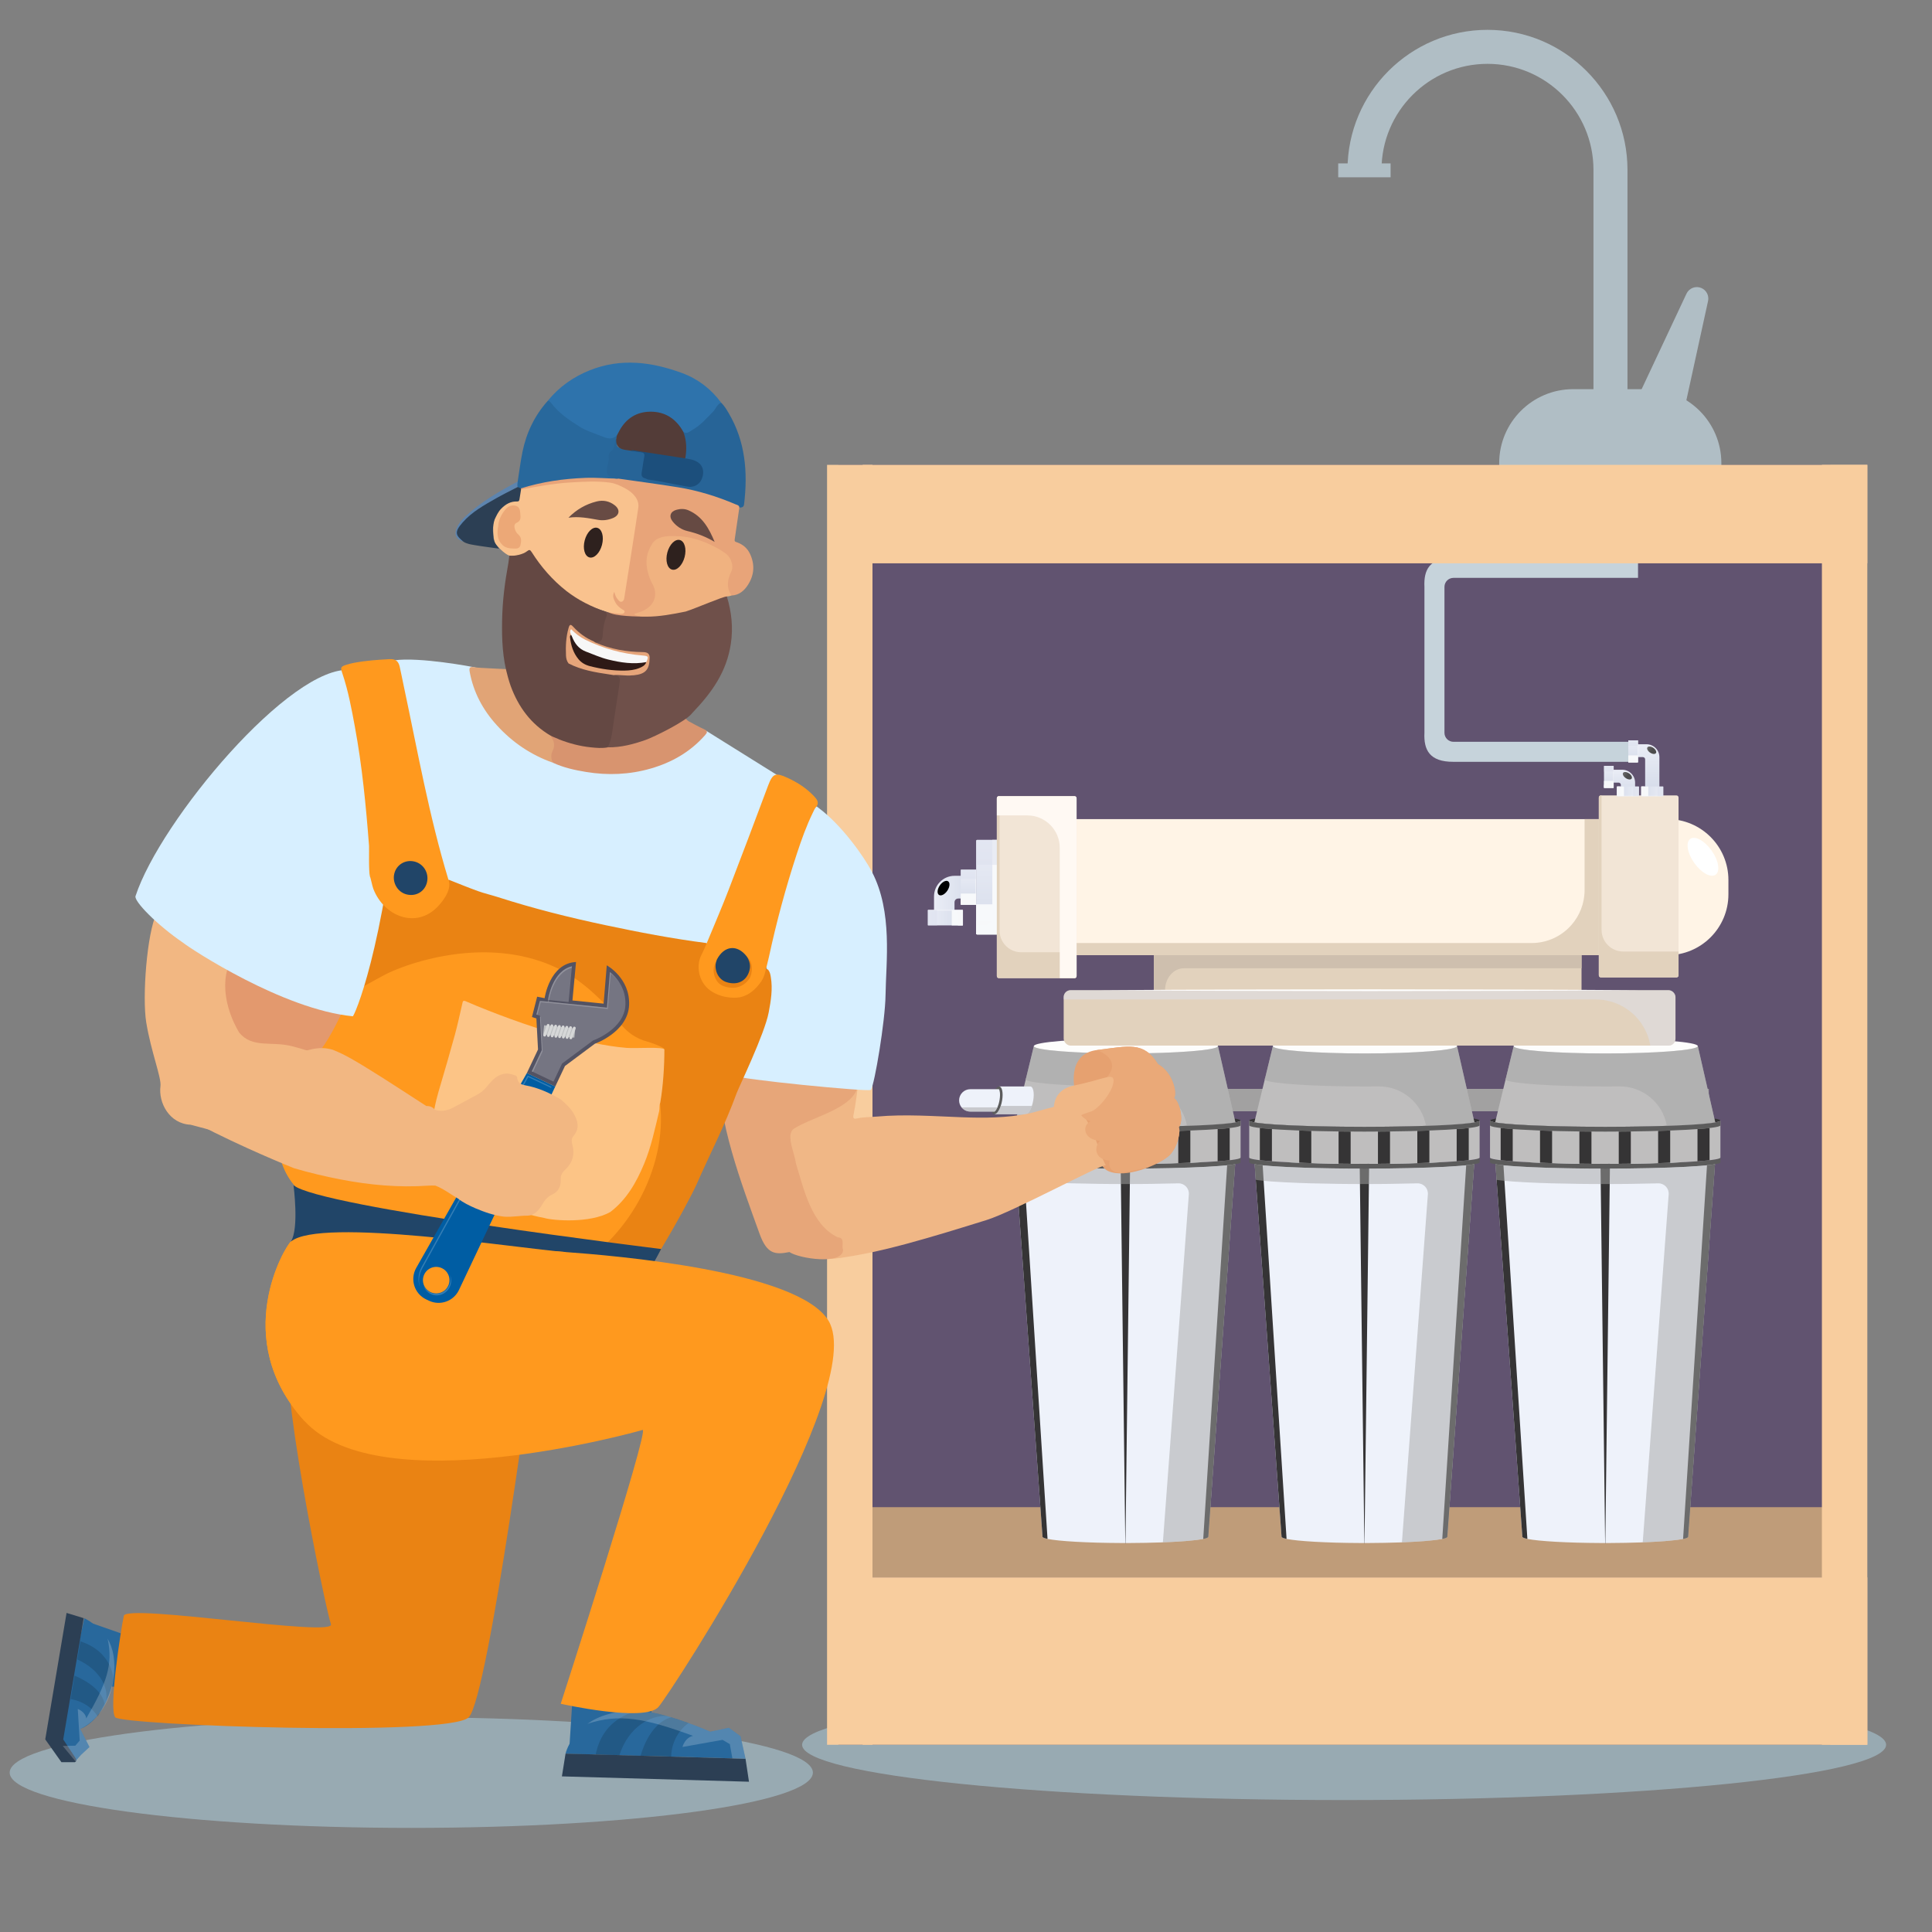 <?xml version="1.0" encoding="UTF-8"?>
<svg xmlns="http://www.w3.org/2000/svg" width="200" height="200" xmlns:xlink="http://www.w3.org/1999/xlink" viewBox="0 0 200 200">
  <rect x="0" y="0" width="200" height="200" fill="#808080" stroke="none"/>
  <defs>
    <style>
      .cls-1 {
        fill: #535363;
      }

      .cls-1, .cls-2, .cls-3, .cls-4, .cls-5, .cls-6, .cls-7, .cls-8, .cls-9, .cls-10, .cls-11, .cls-12, .cls-13, .cls-14, .cls-15, .cls-16, .cls-17, .cls-18, .cls-19, .cls-20, .cls-21, .cls-22, .cls-23, .cls-24, .cls-25, .cls-26, .cls-27, .cls-28, .cls-29, .cls-30, .cls-31, .cls-32, .cls-33, .cls-34, .cls-35, .cls-36, .cls-37, .cls-38, .cls-39, .cls-40, .cls-41, .cls-42, .cls-43, .cls-44, .cls-45, .cls-46, .cls-47, .cls-48, .cls-49, .cls-50, .cls-51, .cls-52, .cls-53, .cls-54, .cls-55, .cls-56, .cls-57, .cls-58, .cls-59, .cls-60, .cls-61, .cls-62, .cls-63, .cls-64, .cls-65, .cls-66, .cls-67, .cls-68, .cls-69, .cls-70, .cls-71, .cls-72, .cls-73, .cls-74 {
        stroke-width: 0px;
      }

      .cls-2 {
        fill: url(#_Безымянный_градиент_14-2);
      }

      .cls-3 {
        fill: #e6a170;
      }

      .cls-4 {
        fill: url(#_Безымянный_градиент_16-3);
      }

      .cls-5 {
        fill: #a5a4a4;
      }

      .cls-5, .cls-75, .cls-47, .cls-74 {
        isolation: isolate;
      }

      .cls-5, .cls-47, .cls-61, .cls-74 {
        opacity: .5;
      }

      .cls-6 {
        fill: #f9c28e;
      }

      .cls-7 {
        fill: #615370;
      }

      .cls-8 {
        fill: #fcc486;
      }

      .cls-9 {
        fill: #2d1916;
      }

      .cls-10 {
        fill: #c6d3db;
      }

      .cls-11 {
        fill: #f0b786;
      }

      .cls-12 {
        fill: url(#_Безымянный_градиент_16-10);
      }

      .cls-13 {
        fill: #28689c;
      }

      .cls-14 {
        fill: #e8a479;
      }

      .cls-15 {
        fill: #f7f8fa;
      }

      .cls-16 {
        fill: #f7f7f7;
      }

      .cls-17 {
        fill: #eef2fa;
      }

      .cls-18 {
        fill: url(#_Безымянный_градиент_16-5);
      }

      .cls-19 {
        fill: #214568;
      }

      .cls-20 {
        fill: #e6a57a;
      }

      .cls-21 {
        fill: #fff4e6;
      }

      .cls-22 {
        fill: url(#_Безымянный_градиент_16-7);
      }

      .cls-23 {
        fill: #1c4f7c;
      }

      .cls-24 {
        fill: #005da3;
      }

      .cls-25 {
        fill: #eca877;
      }

      .cls-26 {
        fill: #cebfae;
      }

      .cls-27 {
        fill: #e3996e;
      }

      .cls-28 {
        fill: #d8946f;
      }

      .cls-29 {
        fill: #ea8313;
      }

      .cls-30 {
        fill: #b0bec5;
      }

      .cls-31 {
        fill: #5d84ae;
      }

      .cls-32 {
        fill: url(#_Безымянный_градиент_16-9);
      }

      .cls-33 {
        fill: #6f504a;
      }

      .cls-34 {
        fill: #353435;
      }

      .cls-35 {
        fill: #bfbebe;
      }

      .cls-36 {
        fill: #f8cd9e;
      }

      .cls-37 {
        fill: #533c38;
      }

      .cls-38 {
        fill: #eaa978;
      }

      .cls-39 {
        fill: url(#_Безымянный_градиент_16);
      }

      .cls-40, .cls-72 {
        fill: #fff;
      }

      .cls-41 {
        fill: #276497;
      }

      .cls-42 {
        fill: #e1a476;
      }

      .cls-43 {
        fill: #e2d2bd;
      }

      .cls-44 {
        fill: url(#_Безымянный_градиент_16-4);
      }

      .cls-45 {
        fill: #fdfdfc;
      }

      .cls-46 {
        fill: #bf9c79;
      }

      .cls-47 {
        fill: #dce1ee;
      }

      .cls-48 {
        fill: #f7f9fb;
      }

      .cls-49 {
        fill: url(#_Безымянный_градиент_6);
      }

      .cls-50 {
        fill: url(#_Безымянный_градиент_16-2);
      }

      .cls-51, .cls-74 {
        fill: #a2a1a1;
      }

      .cls-52 {
        fill: #644843;
      }

      .cls-53 {
        fill: #5c5c5c;
      }

      .cls-54 {
        fill: url(#_Безымянный_градиент_14);
      }

      .cls-55 {
        fill: #bcbec0;
      }

      .cls-56 {
        fill: #d6d7d8;
      }

      .cls-57 {
        fill: #f2e5d6;
      }

      .cls-58 {
        fill: #664a43;
      }

      .cls-59 {
        fill: #ff991e;
      }

      .cls-60 {
        fill: #fff9f3;
      }

      .cls-61 {
        fill: #b1d4e5;
        mix-blend-mode: multiply;
      }

      .cls-62 {
        opacity: .15;
      }

      .cls-63 {
        fill: #e7a679;
      }

      .cls-64 {
        fill: #684b44;
      }

      .cls-65 {
        fill: #f0b280;
      }

      .cls-66 {
        fill: #2e211e;
      }

      .cls-67 {
        fill: #f2b782;
      }

      .cls-68 {
        fill: url(#_Безымянный_градиент_16-8);
      }

      .cls-69 {
        fill: url(#_Безымянный_градиент_16-6);
      }

      .cls-70 {
        fill: #2e73ac;
      }

      .cls-71 {
        fill: #d7efff;
      }

      .cls-72 {
        opacity: .2;
      }

      .cls-73 {
        fill: #2c3f54;
      }
    </style>
    <linearGradient id="_Безымянный_градиент_16" data-name="Безымянный градиент 16" x1="8497.289" y1="7749.613" x2="8507.079" y2="7749.613" gradientTransform="translate(-7646.42 8594.022) rotate(-90)" gradientUnits="userSpaceOnUse">
      <stop offset="0" stop-color="#d6dcea"/>
      <stop offset="1" stop-color="#eaedf6"/>
    </linearGradient>
    <linearGradient id="_Безымянный_градиент_16-2" data-name="Безымянный градиент 16" x1="-4903.814" y1="14850.429" x2="-4899.975" y2="14850.429" gradientTransform="translate(-4803.286 14943.494) rotate(-180)" xlink:href="#_Безымянный_градиент_16"/>
    <linearGradient id="_Безымянный_градиент_6" data-name="Безымянный градиент 6" x1="-6019.516" y1="11240.288" x2="-6019.516" y2="11238.557" gradientTransform="translate(-4255.342 17382.819) rotate(33.862) scale(1 -1.493)" gradientUnits="userSpaceOnUse">
      <stop offset="0" stop-color="#000"/>
      <stop offset="1" stop-color="#333"/>
    </linearGradient>
    <linearGradient id="_Безымянный_градиент_16-3" data-name="Безымянный градиент 16" x1="-4902.968" y1="14848.492" x2="-4899.334" y2="14848.492" gradientTransform="translate(-4803.286 14943.494) rotate(-180)" xlink:href="#_Безымянный_градиент_16"/>
    <linearGradient id="_Безымянный_градиент_16-4" data-name="Безымянный градиент 16" x1="6003.509" y1="7657.278" x2="6007.144" y2="7657.278" gradientTransform="translate(-7557.026 6097.167) rotate(-90)" xlink:href="#_Безымянный_градиент_16"/>
    <linearGradient id="_Безымянный_градиент_16-5" data-name="Безымянный градиент 16" x1="6854.195" y1="6656.348" x2="6856.604" y2="6656.348" gradientTransform="translate(-6488.589 6936.289) rotate(-90)" xlink:href="#_Безымянный_градиент_16"/>
    <linearGradient id="_Безымянный_градиент_14" data-name="Безымянный градиент 14" x1="-11216.322" y1="2296.102" x2="-11216.322" y2="2295.016" gradientTransform="translate(-8927.915 7484.233) rotate(123.862) scale(1 -1.493)" gradientUnits="userSpaceOnUse">
      <stop offset="0" stop-color="#4d4d4d"/>
      <stop offset="1" stop-color="#999"/>
    </linearGradient>
    <linearGradient id="_Безымянный_градиент_16-6" data-name="Безымянный градиент 16" x1="6704.396" y1="6655.133" x2="6706.677" y2="6655.133" gradientTransform="translate(-6488.589 6785.959) rotate(-90)" xlink:href="#_Безымянный_градиент_16"/>
    <linearGradient id="_Безымянный_градиент_16-7" data-name="Безымянный градиент 16" x1="-2190.351" y1="-3950.299" x2="-2188.07" y2="-3950.299" gradientTransform="translate(2357.738 4032.219)" xlink:href="#_Безымянный_градиент_16"/>
    <linearGradient id="_Безымянный_градиент_16-8" data-name="Безымянный градиент 16" x1="6854.6" y1="6658.863" x2="6859.245" y2="6658.863" gradientTransform="translate(-6488.589 6936.289) rotate(-90)" xlink:href="#_Безымянный_градиент_16"/>
    <linearGradient id="_Безымянный_градиент_14-2" data-name="Безымянный градиент 14" x1="-11219.917" y1="2296.516" x2="-11219.917" y2="2295.43" xlink:href="#_Безымянный_градиент_14"/>
    <linearGradient id="_Безымянный_градиент_16-9" data-name="Безымянный градиент 16" x1="6707.037" y1="6657.648" x2="6709.318" y2="6657.648" gradientTransform="translate(-6488.589 6785.959) rotate(-90)" xlink:href="#_Безымянный_градиент_16"/>
    <linearGradient id="_Безымянный_градиент_16-10" data-name="Безымянный градиент 16" x1="-2187.836" y1="-3950.299" x2="-2185.555" y2="-3950.299" gradientTransform="translate(2357.738 4032.219)" xlink:href="#_Безымянный_градиент_16"/>
  </defs>
  <g class="cls-75">
    <g id="Illustration">
      <path class="cls-61" d="m84.151,183.5c0,3.161-18.614,5.724-41.575,5.724-22.961,0-41.575-2.563-41.575-5.724,0-3.162,18.614-5.725,41.575-5.725,22.961,0,41.575,2.563,41.575,5.725Z"/>
      <path class="cls-61" d="m195.25,180.618c0,3.161-25.12,5.724-56.108,5.724-30.987,0-56.108-2.563-56.108-5.724,0-3.162,25.12-5.725,56.108-5.725,30.987,0,56.108,2.563,56.108,5.725Z"/>
      <g>
        <rect class="cls-7" x="86.793" y="48.122" width="102.685" height="132.497"/>
        <path class="cls-10" d="m149.53,63.807v-3.054c0-.514.418-.932.932-.932h19.107v-2.072h-19.107c-2.503-.012-3.088,1.259-3.005,3.004v15.105c-.083,1.745.502,3.017,3.005,3.005h18.803v-2.072h-18.803c-.514,0-.932-.418-.932-.932v-12.051Z"/>
        <g>
          <rect class="cls-30" x="138.531" y="16.917" width="5.423" height="1.437"/>
          <path class="cls-30" d="m162.857,40.286h7.677c4.228,0,7.661,3.433,7.661,7.661v.67h-22.999v-.67c0-4.228,3.433-7.661,7.661-7.661Z"/>
          <path class="cls-30" d="m168.475,42.867h-3.52v-25.287c0-6.05-4.922-10.971-10.971-10.971-6.05,0-10.971,4.922-10.971,10.971h-3.52c0-7.991,6.501-14.491,14.491-14.491,7.991,0,14.492,6.501,14.492,14.491v25.287Z"/>
          <path class="cls-30" d="m176.126,29.815h0c-.588-.252-1.269.007-1.541.586l-5.604,11.93,4.972,1.937,2.865-13.109c.121-.556-.169-1.12-.692-1.344Z"/>
        </g>
        <g>
          <rect class="cls-36" x="89.302" y="48.122" width="104.003" height="10.192"/>
          <rect class="cls-36" x="89.302" y="163.288" width="104.003" height="17.33"/>
          <rect class="cls-46" x="88.866" y="156.022" width="104.003" height="7.269"/>
          <rect class="cls-36" x="85.617" y="48.122" width="4.702" height="132.497"/>
          <rect class="cls-36" x="188.603" y="48.122" width="4.702" height="132.497"/>
        </g>
        <rect class="cls-51" x="125.921" y="112.721" width="50.975" height="2.317"/>
        <path class="cls-34" d="m153.17,116c0,.067-.188.132-.536.193-.128.023-.279.045-.45.066l-.009.001c-1.841.229-6.042.389-10.931.389-4.94,0-9.178-.164-10.989-.396l-.021-.003c-.142-.019-.269-.038-.38-.057-.349-.061-.536-.126-.536-.193,0-.073.221-.143.628-.208,1.595-.257,6.051-.441,11.298-.441,5.248,0,9.704.184,11.299.441.407.065.628.135.628.208v-0Z"/>
        <path class="cls-35" d="m152.634,116.193l-.45.065-.007.002c-.232.029-.499.056-.8.082-.076.007-.152.013-.232.02-.098.009-.198.016-.303.024-.176.011-.361.025-.552.038l-.294.018c-.158.009-.319.018-.486.027l-.967.045c-.111.004-.225.009-.341.013l-.581.022c-1.843.062-4.03.1-6.379.1-4.939,0-9.177-.165-10.988-.396l-.02-.002-.381-.058.091-.401.976-4.013.04-.167h.002v-.004l.806-3.315h19.06l.782,3.418.931,4.082.091.401v-0Z"/>
        <path class="cls-17" d="m152.621,120.326l-2.798,38.758c0,.347-3.602.631-8.133.648-.148.001-.296.001-.445.001-.149,0-.297-.001-.445-.001-3.508-.013-6.461-.186-7.614-.425h-.001c-.336-.07-.518-.145-.518-.223l-2.799-38.758h22.754Z"/>
        <path class="cls-45" d="m150.83,108.293c0,.419-4.266.76-9.531.76-5.209,0-9.444-.334-9.531-.746-.002-.004-.002-.009-.002-.013,0-.421,4.269-.762,9.533-.762,5.265,0,9.531.341,9.531.762Z"/>
        <polygon class="cls-34" points="141.757 118.532 141.253 159.784 141.236 159.784 140.731 118.532 141.757 118.532"/>
        <path class="cls-53" d="m153.17,119.83v.496c-.002.358-5.341.649-11.926.649-4.565,0-8.53-.139-10.535-.344-.332-.034-.61-.07-.828-.107-.365-.062-.563-.128-.563-.197v-.496c0,.069.197.136.563.197.218.039.496.074.828.108,2.005.205,5.97.345,10.535.345,6.585,0,11.924-.291,11.926-.649Z"/>
        <path class="cls-35" d="m153.17,116v3.83c-.002.358-5.341.649-11.926.649-4.565,0-8.53-.14-10.535-.345-.332-.033-.61-.069-.828-.108-.365-.061-.563-.127-.563-.197v-3.83c0,.01.004.02.014.031.083.097.554.187,1.331.269.283.03.608.058.968.085.274.021.57.04.884.058,2.177.127,5.283.207,8.729.207,6.587,0,11.926-.291,11.926-.649l-0.0 0Z"/>
        <path class="cls-53" d="m153.17,116v.496c0,.358-5.339.649-11.926.649-3.446,0-6.552-.08-8.729-.207-.315-.018-.61-.038-.884-.058-.361-.027-.685-.055-.968-.085-.777-.081-1.248-.172-1.331-.269-.009-.01-.014-.021-.014-.031v-.496c0,.01.004.02.014.031.083.097.554.187,1.331.269.283.03.608.058.968.085.274.021.57.04.884.058,2.177.127,5.283.207,8.729.207,6.587,0,11.926-.291,11.926-.649v0Z"/>
        <path class="cls-34" d="m133.185,159.306h-.001c-.336-.07-.518-.145-.518-.223l-2.785-38.56c.219.038.496.073.828.107l2.476,38.676Z"/>
        <g>
          <path class="cls-34" d="m128.425,116c0,.067-.188.132-.536.193-.128.023-.279.045-.45.066l-.009.001c-1.841.229-6.042.389-10.931.389-4.94,0-9.178-.164-10.989-.396l-.021-.003c-.142-.019-.269-.038-.38-.057-.349-.061-.536-.126-.536-.193,0-.073.221-.143.628-.208,1.595-.257,6.051-.441,11.298-.441,5.248,0,9.704.184,11.299.441.407.065.628.135.628.208l-0-0Z"/>
          <path class="cls-35" d="m127.889,116.193l-.45.065-.007.002c-.232.029-.499.056-.8.082-.076.007-.152.013-.232.02-.098.009-.198.016-.303.024-.176.011-.361.025-.552.038l-.294.018c-.158.009-.319.018-.486.027l-.967.045c-.111.004-.225.009-.341.013l-.581.022c-1.843.062-4.03.1-6.379.1-4.939,0-9.177-.165-10.988-.396l-.02-.002-.381-.058.091-.401.976-4.013.04-.167h.002v-.004l.806-3.315h19.06l.782,3.418.931,4.082.091.401v-0Z"/>
          <path class="cls-17" d="m127.876,120.326l-2.798,38.758c0,.347-3.602.631-8.133.648-.148.001-.296.001-.445.001-.149,0-.297-.001-.445-.001-3.508-.013-6.461-.186-7.614-.425h-.001c-.336-.07-.518-.145-.518-.223l-2.799-38.758h22.754Z"/>
          <path class="cls-45" d="m126.085,108.293c0,.419-4.266.76-9.531.76-5.209,0-9.444-.334-9.531-.746-.002-.004-.002-.009-.002-.013,0-.421,4.269-.762,9.533-.762,5.265,0,9.531.341,9.531.762Z"/>
          <polygon class="cls-34" points="117.012 118.532 116.508 159.784 116.491 159.784 115.986 118.532 117.012 118.532"/>
          <path class="cls-53" d="m128.425,119.83v.496c-.002.358-5.341.649-11.926.649-4.565,0-8.53-.139-10.535-.344-.332-.034-.61-.07-.828-.107-.365-.062-.563-.128-.563-.197v-.496c0,.069.197.136.563.197.218.039.496.074.828.108,2.005.205,5.97.345,10.535.345,6.585,0,11.924-.291,11.926-.649Z"/>
          <path class="cls-35" d="m128.425,116v3.83c-.002.358-5.341.649-11.926.649-4.565,0-8.53-.14-10.535-.345-.332-.033-.61-.069-.828-.108-.365-.061-.563-.127-.563-.197v-3.83c0,.01.004.02.014.031.083.097.554.187,1.331.269.283.03.608.058.968.085.274.021.57.04.884.058,2.177.127,5.283.207,8.729.207,6.587,0,11.926-.291,11.926-.649l-0.0 0Z"/>
          <path class="cls-53" d="m128.425,116v.496c0,.358-5.339.649-11.926.649-3.446,0-6.552-.08-8.729-.207-.315-.018-.61-.038-.884-.058-.361-.027-.685-.055-.968-.085-.777-.081-1.248-.172-1.331-.269-.009-.01-.014-.021-.014-.031v-.496c0,.01.004.02.014.031.083.097.554.187,1.331.269.283.03.608.058.968.085.274.021.57.04.884.058,2.177.127,5.283.207,8.729.207,6.587,0,11.926-.291,11.926-.649v0Z"/>
          <path class="cls-34" d="m108.44,159.306h-.001c-.336-.07-.518-.145-.518-.223l-2.785-38.56c.219.038.496.073.828.107l2.476,38.676Z"/>
          <path class="cls-34" d="m124.559,159.306h.001c.336-.07.518-.144.518-.223l2.785-38.56c-.218.038-.496.074-.828.107l-2.476,38.676h-0Z"/>
          <g>
            <path class="cls-34" d="m106.923,116.882v3.334c-.353-.026-.671-.054-.951-.082-.105-.011-.204-.022-.298-.032v-3.335c.08.01.164.019.251.028.283.03.608.058.968.085.01.001.019.002.029.002l0-0Z"/>
            <path class="cls-34" d="m110.998,117.072v3.334c-.432-.012-.85-.026-1.249-.041v-3.334c.4.015.817.029,1.249.041Z"/>
            <path class="cls-34" d="m115.073,117.14v3.334c-.423-.003-.84-.006-1.249-.012v-3.334c.409.005.825.009,1.249.012Z"/>
            <path class="cls-34" d="m119.149,117.129v3.334c-.409.005-.826.009-1.249.012v-3.334c.424-.003.84-.006,1.249-.012Z"/>
            <path class="cls-34" d="m123.224,117.032v3.334c-.399.015-.817.029-1.249.041v-3.334c.432-.012.85-.026,1.249-.04Z"/>
            <path class="cls-34" d="m127.299,116.772v3.334c-.347.04-.766.078-1.249.113v-3.334c.483-.035.902-.072,1.249-.113v0Z"/>
          </g>
          <path class="cls-5" d="m127.291,120.602c-.347.04-.766.077-1.249.113-.787.057-1.742.106-2.826.147-.4.015-.817.029-1.249.04-.883.025-1.831.044-2.826.056-.409.005-.825.009-1.249.012-.457.003-.922.004-1.393.004-.485,0-.963-.002-1.434-.005-.423-.003-.84-.006-1.249-.012-.996-.012-1.943-.031-2.826-.057-.432-.012-.85-.025-1.249-.041-1.085-.04-2.042-.091-2.826-.148-.353-.026-.671-.054-.951-.082-.105-.011-.204-.022-.298-.033-.203-.024-.381-.049-.53-.075l.117,1.617c.123.019.261.037.414.055.093.011.193.022.298.033.28.028.598.056.951.082.784.057,1.741.108,2.826.148.4.015.817.029,1.249.041.883.025,1.83.044,2.826.057.409.005.826.009,1.249.012.47.003.949.005,1.434.005.471,0,.936-.002,1.393-.004.423-.003.84-.006,1.249-.012.995-.012,1.943-.031,2.826-.056.004,0,.008-0.0.012-0.0.63-.017,1.136.513,1.089,1.141l-2.686,36.022c2.786-.107,4.695-.327,4.695-.579l2.668-36.944.117-1.616c-.16.027-.35.054-.571.079l0-0Z"/>
          <path class="cls-5" d="m127.889,116.193l-.448.067h-.009c-.232.029-.499.056-.8.082-.076.007-.152.013-.232.02-.098.009-.198.016-.303.024-.176.013-.361.025-.552.038l-.294.018c-.158.009-.319.018-.486.027l-.967.045c-.111.004-.225.009-.341.013l-.581.022c-.421-2.384-2.502-4.111-4.921-4.086-.475.004-.96.007-1.455.007-5.405,0-9.847-.303-10.324-.691-.029-.022-.042-.047-.042-.069,0-.033.029-.067.083-.098h.002v-.004l.804-3.302c.087.412,4.322.746,9.531.746,5.265,0,9.531-.341,9.531-.76l.782,3.418.931,4.082.091.401 0-0Z"/>
        </g>
        <path class="cls-34" d="m149.304,159.306h.001c.336-.07.518-.144.518-.223l2.785-38.56c-.218.038-.496.074-.828.107l-2.476,38.676h0Z"/>
        <path class="cls-17" d="m106.961,113.911c-.035.204-.083.399-.143.575-.17.509-.424.865-.65.865h-3.229l.148-.865.345-2.015h3.22c.304,0,.442.645.309,1.44Z"/>
        <path class="cls-53" d="m103.74,113.911c-.034.204-.083.399-.143.575-.17.509-.424.865-.65.865-.003,0-.006,0-.009-0-.299-.012-.433-.652-.3-1.44.133-.795.489-1.44.793-1.44s.442.645.309,1.44v0Z"/>
        <path class="cls-17" d="m103.474,113.866c-.054.319-.136.574-.221.768-.109.248-.224.392-.29.436h-2.519c-.366,0-.694-.17-.905-.436-.158-.198-.253-.449-.253-.723,0-.64.518-1.158,1.158-1.158h2.972c.065.097.167.464.058,1.114h-0Z"/>
        <g>
          <path class="cls-34" d="m131.668,116.882v3.334c-.353-.026-.671-.054-.951-.082-.105-.011-.204-.022-.298-.032v-3.335c.08.01.164.019.251.028.283.03.608.058.968.085.01.001.019.002.029.002l0-0Z"/>
          <path class="cls-34" d="m135.744,117.072v3.334c-.432-.012-.85-.026-1.249-.041v-3.334c.4.015.817.029,1.249.041Z"/>
          <path class="cls-34" d="m139.818,117.14v3.334c-.423-.003-.84-.006-1.249-.012v-3.334c.409.005.825.009,1.249.012Z"/>
          <path class="cls-34" d="m143.894,117.129v3.334c-.409.005-.826.009-1.249.012v-3.334c.424-.003.84-.006,1.249-.012Z"/>
          <path class="cls-34" d="m147.969,117.032v3.334c-.399.015-.817.029-1.249.041v-3.334c.432-.012.85-.026,1.249-.04Z"/>
          <path class="cls-34" d="m152.044,116.772v3.334c-.346.04-.766.078-1.249.113v-3.334c.483-.035.902-.072,1.249-.113v0Z"/>
        </g>
        <g>
          <path class="cls-34" d="m178.099,116c0,.067-.188.132-.536.193-.128.023-.279.045-.45.066l-.009.001c-1.841.229-6.042.389-10.931.389-4.94,0-9.178-.164-10.989-.396l-.021-.003c-.142-.019-.269-.038-.38-.057-.349-.061-.536-.126-.536-.193,0-.073.221-.143.628-.208,1.595-.257,6.051-.441,11.298-.441,5.248,0,9.704.184,11.299.441.407.065.628.135.628.208v-0Z"/>
          <path class="cls-35" d="m177.563,116.193l-.45.065-.007.002c-.232.029-.499.056-.8.082-.076.007-.152.013-.232.02-.098.009-.198.016-.303.024-.176.011-.361.025-.552.038l-.294.018c-.158.009-.319.018-.486.027l-.967.045c-.111.004-.225.009-.341.013l-.581.022c-1.843.062-4.03.1-6.379.1-4.939,0-9.177-.165-10.988-.396l-.02-.002-.381-.058.091-.401.976-4.013.04-.167h.002v-.004l.806-3.315h19.06l.782,3.418.931,4.082.091.401 0-0Z"/>
          <path class="cls-17" d="m177.549,120.326l-2.798,38.758c0,.347-3.602.631-8.133.648-.148.001-.296.001-.445.001-.149,0-.297-.001-.445-.001-3.508-.013-6.461-.186-7.614-.425h-.001c-.336-.07-.518-.145-.518-.223l-2.799-38.758h22.754Z"/>
          <path class="cls-45" d="m175.758,108.293c0,.419-4.266.76-9.531.76-5.209,0-9.444-.334-9.531-.746-.002-.004-.002-.009-.002-.013,0-.421,4.269-.762,9.533-.762,5.265,0,9.531.341,9.531.762Z"/>
          <polygon class="cls-34" points="166.686 118.532 166.182 159.784 166.164 159.784 165.659 118.532 166.686 118.532"/>
          <path class="cls-53" d="m178.098,119.83v.496c-.002.358-5.341.649-11.926.649-4.565,0-8.53-.139-10.535-.344-.332-.034-.61-.07-.828-.107-.365-.062-.563-.128-.563-.197v-.496c0,.069.197.136.563.197.218.039.496.074.828.108,2.005.205,5.97.345,10.535.345,6.585,0,11.924-.291,11.926-.649Z"/>
          <path class="cls-35" d="m178.098,116v3.83c-.002.358-5.341.649-11.926.649-4.565,0-8.53-.14-10.535-.345-.332-.033-.61-.069-.828-.108-.365-.061-.563-.127-.563-.197v-3.83c0,.01.004.02.014.031.083.097.554.187,1.331.269.283.03.608.058.968.085.274.021.57.04.884.058,2.177.127,5.283.207,8.729.207,6.587,0,11.926-.291,11.926-.649l0.0 0Z"/>
          <path class="cls-53" d="m178.098,116v.496c0,.358-5.339.649-11.926.649-3.446,0-6.552-.08-8.729-.207-.315-.018-.61-.038-.884-.058-.361-.027-.685-.055-.968-.085-.777-.081-1.248-.172-1.331-.269-.009-.01-.014-.021-.014-.031v-.496c0,.01.004.02.014.031.083.097.554.187,1.331.269.283.03.608.058.968.085.274.021.57.04.884.058,2.177.127,5.283.207,8.729.207,6.587,0,11.926-.291,11.926-.649v0Z"/>
          <path class="cls-34" d="m158.113,159.306h-.001c-.336-.07-.518-.145-.518-.223l-2.785-38.56c.219.038.496.073.828.107l2.476,38.676Z"/>
          <path class="cls-34" d="m174.233,159.306h.001c.336-.07.518-.144.518-.223l2.785-38.56c-.218.038-.496.074-.828.107l-2.476,38.676h0Z"/>
          <g>
            <path class="cls-34" d="m156.597,116.882v3.334c-.353-.026-.671-.054-.951-.082-.105-.011-.204-.022-.298-.032v-3.335c.079.01.164.019.251.028.283.03.608.058.968.085.01.001.019.002.029.002v-0Z"/>
            <path class="cls-34" d="m160.672,117.072v3.334c-.432-.012-.85-.026-1.249-.041v-3.334c.4.015.817.029,1.249.041Z"/>
            <path class="cls-34" d="m164.747,117.14v3.334c-.423-.003-.84-.006-1.249-.012v-3.334c.409.005.825.009,1.249.012Z"/>
            <path class="cls-34" d="m168.822,117.129v3.334c-.409.005-.826.009-1.249.012v-3.334c.424-.003.84-.006,1.249-.012Z"/>
            <path class="cls-34" d="m172.898,117.032v3.334c-.399.015-.817.029-1.249.041v-3.334c.432-.012.85-.026,1.249-.04Z"/>
            <path class="cls-34" d="m176.973,116.772v3.334c-.346.04-.766.078-1.249.113v-3.334c.483-.035.902-.072,1.249-.113v0Z"/>
          </g>
          <path class="cls-5" d="m176.964,120.602c-.346.04-.766.077-1.249.113-.787.057-1.742.106-2.826.147-.4.015-.817.029-1.249.04-.883.025-1.831.044-2.826.056-.409.005-.825.009-1.249.012-.457.003-.922.004-1.393.004-.485,0-.963-.002-1.434-.005-.423-.003-.84-.006-1.249-.012-.996-.012-1.943-.031-2.826-.057-.432-.012-.85-.025-1.249-.041-1.085-.04-2.042-.091-2.826-.148-.353-.026-.671-.054-.951-.082-.105-.011-.204-.022-.298-.033-.203-.024-.381-.049-.53-.075l.117,1.617c.123.019.261.037.414.055.093.011.193.022.298.033.28.028.598.056.951.082.784.057,1.741.108,2.826.148.4.015.817.029,1.249.041.883.025,1.83.044,2.826.057.409.005.826.009,1.249.012.47.003.949.005,1.434.005.471,0,.936-.002,1.393-.004.423-.003.84-.006,1.249-.012.995-.012,1.943-.031,2.826-.056.004,0,.008-0.0.012-0.0.63-.017,1.136.513,1.089,1.141l-2.686,36.022c2.786-.107,4.695-.327,4.695-.579l2.668-36.944.117-1.616c-.16.027-.35.054-.571.079l-0-0Z"/>
          <path class="cls-5" d="m177.563,116.193l-.448.067h-.009c-.232.029-.499.056-.8.082-.076.007-.152.013-.232.02-.098.009-.198.016-.303.024-.176.013-.361.025-.552.038l-.294.018c-.158.009-.319.018-.486.027l-.967.045c-.111.004-.225.009-.341.013l-.581.022c-.421-2.384-2.502-4.111-4.921-4.086-.475.004-.96.007-1.455.007-5.405,0-9.847-.303-10.324-.691-.029-.022-.042-.047-.042-.069,0-.033.029-.067.083-.098h.002v-.004l.804-3.302c.087.412,4.322.746,9.531.746,5.265,0,9.531-.341,9.531-.76l.782,3.418.931,4.082.091.401 0-0Z"/>
        </g>
        <path class="cls-5" d="m152.036,120.602c-.346.04-.766.077-1.249.113-.787.057-1.742.106-2.826.147-.4.015-.817.029-1.249.04-.883.025-1.831.044-2.826.056-.409.005-.825.009-1.249.012-.457.003-.922.004-1.393.004-.485,0-.963-.002-1.434-.005-.423-.003-.84-.006-1.249-.012-.996-.012-1.943-.031-2.826-.057-.432-.012-.85-.025-1.249-.041-1.085-.04-2.042-.091-2.826-.148-.353-.026-.671-.054-.951-.082-.105-.011-.204-.022-.298-.033-.203-.024-.381-.049-.53-.075l.117,1.617c.123.019.261.037.414.055.093.011.193.022.298.033.28.028.598.056.951.082.784.057,1.741.108,2.826.148.4.015.817.029,1.249.041.883.025,1.83.044,2.826.057.409.005.826.009,1.249.012.47.003.949.005,1.434.005.471,0,.936-.002,1.393-.004.423-.003.84-.006,1.249-.012.995-.012,1.943-.031,2.826-.056.004,0,.008-0.0.012-0.0.63-.017,1.136.513,1.089,1.141l-2.686,36.022c2.786-.107,4.695-.327,4.695-.579l2.668-36.944.117-1.616c-.16.027-.35.054-.571.079v-0Z"/>
        <path class="cls-5" d="m152.634,116.193l-.448.067h-.009c-.232.029-.499.056-.8.082-.076.007-.152.013-.232.02-.098.009-.198.016-.303.024-.176.013-.361.025-.552.038l-.294.018c-.158.009-.319.018-.486.027l-.967.045c-.111.004-.225.009-.341.013l-.581.022c-.421-2.384-2.502-4.111-4.921-4.086-.475.004-.96.007-1.455.007-5.405,0-9.847-.303-10.324-.691-.029-.022-.042-.047-.042-.069,0-.033.029-.067.083-.098h.002v-.004l.804-3.302c.087.412,4.322.746,9.531.746,5.265,0,9.531-.341,9.531-.76l.782,3.418.931,4.082.091.401 0-0Z"/>
        <g>
          <path class="cls-74" d="m106.818,114.485c-.17.509-.424.865-.65.865h-3.22c.226,0,.48-.356.65-.865h3.22Z"/>
          <path class="cls-74" d="m103.253,114.633c-.109.248-.224.392-.29.436h-2.519c-.366,0-.694-.17-.905-.436h3.714-0Z"/>
        </g>
        <g>
          <rect class="cls-43" x="119.444" y="98.88" width="44.276" height="3.626"/>
          <path class="cls-26" d="m119.444,98.88v3.626h1.163c0-.623.215-1.188.564-1.598.352-.414.84-.671,1.379-.671h41.171v-1.357h-44.276Z"/>
          <rect class="cls-43" x="110.112" y="102.506" width="63.333" height="5.735" rx=".717" ry=".717"/>
          <path class="cls-47" d="m110.829,102.506h61.899c.396,0,.717.321.717.717v4.301c0,.396-.321.717-.717.717h-1.884c-.456-2.711-2.808-4.779-5.649-4.779h-55.083v-.239c0-.396.321-.717.717-.717l-0.0 0Z"/>
          <polygon class="cls-40" points="113.723 102.506 120.737 102.463 127.751 102.438 141.779 102.417 155.807 102.438 162.821 102.463 169.835 102.506 162.821 102.55 155.807 102.575 141.779 102.596 127.751 102.575 120.737 102.55 113.723 102.506"/>
          <g>
            <rect class="cls-39" x="101.048" y="86.943" width="4.289" height="9.79" rx=".111" ry=".111"/>
            <path class="cls-48" d="m105.338,93.618v3.005c0,.061-.05.111-.111.111h-4.068c-.061,0-.111-.05-.111-.111v-3.005h4.289Z"/>
            <path class="cls-15" d="m105.338,87.054v9.568c0,.061-.05.111-.111.111h-4.068c-.061,0-.111-.05-.111-.111v-1.281h2.978c.274,0,.526-.095.725-.254.267-.213.438-.542.438-.91v-7.235h.037c.061,0,.111.05.111.111Z"/>
            <path class="cls-48" d="m103.66,96.733v-9.79h-.934v8.047c0,.198-.072.38-.19.521-.148.175-.369.287-.617.287h-.87v.825c0,.061.05.111.111.111h2.501Z"/>
            <path class="cls-47" d="m105.338,87.054v2.476h-4.289v-2.476c0-.061.05-.111.111-.111h4.068c.061,0,.111.05.111.111Z"/>
          </g>
          <path class="cls-21" d="m172.621,98.88h-65.558v-14.085h65.558c3.479,0,6.304,2.825,6.304,6.304v1.477c0,3.479-2.825,6.304-6.304,6.304l0-0Z"/>
          <path class="cls-43" d="m164.036,84.796v7.341c0,1.387-.515,2.653-1.363,3.619-1.005,1.144-2.48,1.867-4.123,1.867h-47.682v1.257h55.579v-14.085h-2.411Z"/>
          <path class="cls-40" d="m177.191,88.057c.724,1.024.907,2.139.409,2.491s-1.488-.193-2.212-1.216c-.724-1.024-.907-2.139-.409-2.491.498-.352,1.488.193,2.212,1.216l-0-0Z"/>
          <path class="cls-57" d="m103.406,82.42h7.826c.118,0,.213.096.213.213v18.409c0,.118-.096.213-.213.213h-7.826c-.118,0-.213-.096-.213-.213v-18.409c0-.118.096-.213.213-.213h0Z"/>
          <path class="cls-43" d="m103.193,82.633v18.409c0,.118.095.213.213.213h7.826c.118,0,.213-.095.213-.213v-2.465h-5.73c-.528,0-1.013-.183-1.395-.488-.514-.41-.843-1.042-.843-1.751v-13.919h-.071c-.118,0-.213.095-.213.213l0.0 0Z"/>
          <path class="cls-57" d="m165.723,82.343h7.826c.118,0,.213.096.213.213v18.409c0,.118-.096.213-.213.213h-7.826c-.118,0-.213-.096-.213-.213v-18.409c0-.118.096-.213.213-.213v-0Z"/>
          <path class="cls-43" d="m165.51,82.556v18.409c0,.118.095.213.213.213h7.826c.118,0,.213-.095.213-.213v-2.465h-5.73c-.528,0-1.013-.183-1.395-.488-.514-.41-.843-1.042-.843-1.751v-13.919h-.071c-.118,0-.213.095-.213.213l0.0 0Z"/>
          <path class="cls-60" d="m111.233,82.42h-7.826c-.118,0-.213.095-.213.213v1.778h3.156c.926,0,1.765.375,2.372.983.607.607.983,1.446.983,2.372v13.489h1.529c.118,0,.213-.095.213-.213v-18.409c0-.118-.095-.213-.213-.213l-0-0Z"/>
          <g>
            <path class="cls-50" d="m100.528,90.665v2.351h-1.337c-.132,0-.248.067-.316.169-.04.06-.064.133-.064.21l0,2.068h-2.122v-2.668c0-.578.23-1.102.603-1.486.387-.398.929-.646,1.528-.646h1.707v0Z"/>
            <path class="cls-49" d="m97.281,91.673c-.261.389-.296.823-.079.969.218.146.606-.051.867-.44.261-.389.296-.823.079-.969-.218-.146-.606.051-.867.44v0Z"/>
            <g>
              <rect class="cls-4" x="96.047" y="94.205" width="3.635" height="1.593" rx=".041" ry=".041"/>
              <path class="cls-48" d="m98.525,94.205h1.116c.023,0,.041.018.041.041v1.51c0,.023-.018.041-.041.041h-1.116v-1.593Z"/>
              <path class="cls-15" d="m96.088,94.205h3.553c.023,0,.041.018.041.041v1.51c0,.023-.018.041-.041.041h-.476v-1.106c0-.102-.035-.195-.094-.269-.079-.099-.201-.163-.338-.163h-2.686v-.014c0-.023.018-.041.041-.041v-0Z"/>
              <path class="cls-47" d="m96.088,94.205h.919v1.593h-.919c-.023,0-.041-.018-.041-.041v-1.51c0-.023.018-.041.041-.041Z"/>
            </g>
            <g>
              <rect class="cls-44" x="99.456" y="90.023" width="1.593" height="3.635" rx=".041" ry=".041"/>
              <path class="cls-48" d="m101.048,92.502v1.116c0,.023-.018.041-.041.041h-1.51c-.023,0-.041-.018-.041-.041v-1.116h1.593Z"/>
              <path class="cls-15" d="m101.048,90.065v3.553c0,.023-.018.041-.041.041h-1.51c-.023,0-.041-.018-.041-.041v-.476h1.106c.102,0,.195-.035.269-.094.099-.079.163-.201.163-.338v-2.686h.014c.023,0,.041.018.041.041v0Z"/>
              <path class="cls-47" d="m101.048,90.065v.919h-1.593v-.919c0-.023.018-.041.041-.041h1.51c.023,0,.041.018.041.041Z"/>
            </g>
          </g>
          <g>
            <g>
              <path class="cls-18" d="m169.265,82.094h-1.475v-.839c0-.083-.042-.156-.106-.198-.038-.025-.083-.04-.132-.04h-1.298v-1.332h1.674c.362,0,.691.144.932.378.25.243.405.583.405.959v1.071h-0Z"/>
              <path class="cls-54" d="m168.632,80.056c-.244-.164-.517-.186-.608-.049-.092.137.032.38.276.544.244.164.516.186.608.049s-.032-.38-.276-.544Z"/>
            </g>
            <g>
              <rect class="cls-69" x="166.044" y="79.282" width=".999" height="2.281" rx=".026" ry=".026"/>
              <path class="cls-48" d="m167.044,80.837v.7c0,.014-.012.026-.026.026h-.948c-.014,0-.026-.012-.026-.026v-.7h.999Z"/>
              <path class="cls-15" d="m167.044,79.308v2.229c0,.014-.012.026-.026.026h-.948c-.014,0-.026-.012-.026-.026v-.298h.694c.064,0,.123-.022.169-.059.062-.05.102-.126.102-.212v-1.685h.009c.014,0,.026.012.026.026h0Z"/>
              <path class="cls-47" d="m167.044,79.308v.577h-.999v-.577c0-.014.012-.026.026-.026h.948c.014,0,.026.012.026.026Z"/>
            </g>
            <g>
              <rect class="cls-22" x="167.387" y="81.421" width="2.281" height=".999" rx=".026" ry=".026"/>
              <path class="cls-48" d="m168.113,82.42h-.7c-.014,0-.026-.012-.026-.026v-.948c0-.014.012-.026.026-.026h.7v.999-0Z"/>
              <path class="cls-15" d="m169.642,82.42h-2.229c-.014,0-.026-.012-.026-.026v-.948c0-.014.012-.026.026-.026h.298v.694c0,.064.022.123.059.169.05.062.126.102.212.102h1.686v.009c0,.014-.012.026-.026.026h-0Z"/>
              <path class="cls-47" d="m169.642,82.42h-.577v-.999h.577c.014,0,.026.012.026.026v.948c0,.014-.012.026-.026.026v0Z"/>
            </g>
          </g>
          <g>
            <g>
              <path class="cls-68" d="m171.78,81.689h-1.475v-3.076c0-.083-.042-.156-.106-.198-.038-.025-.083-.04-.132-.04h-1.298l-0-1.331,1.674-0c.362,0,.691.144.932.378.25.243.405.583.405.959v3.308h0Z"/>
              <path class="cls-2" d="m171.148,77.415c-.244-.164-.517-.186-.608-.049-.092.137.032.38.276.544.244.164.517.186.608.049.092-.137-.032-.38-.276-.544v0Z"/>
            </g>
            <g>
              <rect class="cls-32" x="168.56" y="76.641" width=".999" height="2.281" rx=".026" ry=".026"/>
              <path class="cls-48" d="m169.559,78.196v.7c0,.014-.012.026-.026.026h-.948c-.014,0-.026-.012-.026-.026v-.7h.999Z"/>
              <path class="cls-15" d="m169.559,76.667v2.229c0,.014-.012.026-.026.026h-.948c-.014,0-.026-.012-.026-.026v-.298h.694c.064,0,.123-.022.169-.059.062-.05.102-.126.102-.212v-1.686h.009c.014,0,.026.012.026.026l0.0 0Z"/>
              <path class="cls-47" d="m169.559,76.667v.577h-.999v-.577c0-.014.012-.026.026-.026h.948c.014,0,.026.012.026.026Z"/>
            </g>
            <g>
              <rect class="cls-12" x="169.902" y="81.421" width="2.281" height=".999" rx=".026" ry=".026"/>
              <path class="cls-48" d="m170.628,82.42h-.7c-.014,0-.026-.012-.026-.026v-.948c0-.014.012-.026.026-.026h.7v.999-0Z"/>
              <path class="cls-15" d="m172.157,82.42h-2.229c-.014,0-.026-.012-.026-.026v-.948c0-.014.012-.026.026-.026h.298v.694c0,.064.022.123.059.169.05.062.126.102.212.102h1.685v.009c0,.014-.012.026-.026.026h-0Z"/>
              <path class="cls-47" d="m172.157,82.42h-.577v-.999h.577c.014,0,.026.012.026.026v.948c0,.014-.012.026-.026.026v0Z"/>
            </g>
          </g>
        </g>
      </g>
      <g>
        <path class="cls-3" d="m111.288,112.937s-.987-3.845,2.294-4.243,4.811-.923,6.294,1.469c1.543.865,2.011,2.977,1.664,3.528.505.228,1.083,2.307.477,3.017.244.274-.084,2.158-1.073,2.989-1.131.95-4.415,2.337-6.229,1.53-1.813-.807-3.428-8.291-3.428-8.291Z"/>
        <g>
          <path class="cls-13" d="m15.126,172.486c.687-2.209.019-3.498.019-3.498l-1.634.444-4.482-1.567-1.938,6.233,5.374.589.912,1.019s.874-.405,1.749-3.22Z"/>
          <path class="cls-13" d="m8.724,167.521s3.807,1.603,2.97,6.573c-.907,4.104-3.388,4.885-3.388,4.885l.955,1.871-.877.816-.66.758-1.656-2.628,2.656-12.274Z"/>
          <path class="cls-73" d="m8.662,167.511l-1.771-.542-2.207,13.092,1.676,2.362h1.364c.341-.106.092-.436-.105-.734l-1.073-1.622,2.117-12.556Z"/>
          <path class="cls-62" d="m11.744,173.854c-.111.656-.405,1.43-.759,2.186-0-0-0-0-0-0.0.228-1.209-.468-3.104-2.98-4.254l.316-1.874c3.371,1.099,3.423,3.943,3.423,3.943Z"/>
          <path class="cls-62" d="m10.814,176.393c-.226.457-.466.898-.694,1.294-1.024-1.616-2.808-1.795-2.808-1.795l.409-2.424s2.807,1.06,3.093,2.924Z"/>
          <path class="cls-62" d="m13.377,175.706l-.912-1.019c2.316-3.065,1.046-5.255,1.046-5.255l1.634-.444s.668,1.289-.019,3.498c-.875,2.815-1.749,3.22-1.749,3.22Z"/>
          <path class="cls-72" d="m8.251,180.188l-.201-3.277s.783.287.879.976c2.07-3.566,2.812-5.562,2.209-8.253.567.97.87,2.326.607,4.22-.544,3.921-3.439,5.125-3.439,5.125l.955,1.871-.877.816-.556.681-1.332-1.61,1.299-.023.456-.527Z"/>
        </g>
        <path class="cls-29" d="m55.417,138.674c0,.234-4.851,37.056-6.897,39.102-2.046,2.046-35.887.818-36.589,0s.577-9.069.888-10.51c.276-1.277,21.965,2.269,21.439.866-.526-1.403-5.822-26.945-4.168-29.224s25.326-.234,25.326-.234Z"/>
        <path class="cls-11" d="m111.288,114.384c-.546-.428-3.8.685-4.781.884-2.281.464-4.586.475-6.904.391-2.948-.107-5.896-.336-8.85-.07-.685.062-1.377.037-2.052.196-.312.073-.418-.025-.35-.352.25-1.199.383-2.415.526-3.63.018-.15.007-.304.009-.457-.032-.003-.077-.003-.084.017-.33.923-1.195,1.326-1.876,1.894-1.521,1.267-3.133,2.415-4.799,3.486-.433.278-.488.446-.386.966.13.662.086,1.35.302,1.999.435,1.308.611,2.702,1.196,3.954.585,1.252,1.014,2.631,2.101,3.565.424.365.754.927,1.404.998.124.014.267.08.286.204.069.449.158.902.059,1.357-.037.171-.202.216-.362.234-.29.033-.581.05-.87.085-.178.022-.375.002-.503.174.754.094,1.5-.038,2.235-.152,2.088-.322,4.145-.8,6.186-1.35,2.807-.757,5.583-1.618,8.358-2.482,2.746-.856,11.533-5.613,12.359-5.69-.446-.333-1.279-4.475-3.203-6.222Z"/>
        <path class="cls-63" d="m89.092,108.895c-2.848.98-11.712,1.811-14.746,1.481-.046,5.75,2.387,12.079,4.281,17.335.757,2.099,1.583,2.202,3.095,1.901.982.686,5.559,1.366,5.551-.235-.189-.472.249-1.246-.541-1.286-2.739-1.305-3.499-4.929-4.352-7.705-.1-1.009-1.116-2.986-.153-3.571,2.176-1.338,6.399-2.125,6.616-4.662.07-.818.186-2.197.25-3.257Z"/>
        <path class="cls-71" d="m42.952,91.122c2.556-7.824-10.038-13.203-7.64-21.172.327-1.085,2.824-1.201,5.476-1.588,2.653-.386,8.264.701,8.264.701l24.095,6.613,8.359,5.218-6.402,18.169-33.119-.397s-2.311,1.125-5.003,2.312c-.301,1.045-.636,2.153-.756,2.425-.091.501-.345.935-.562,1.386-.341.708-.787,1.348-1.271,1.96-1.396,1.768-3.188,2.871-5.439,3.182-.179.025-.753.309-.9.142-.117-1.074-.192-2.283-.198-3.368-.002-.389.022-.804-.401-.94.013-.193.296-.263.417-.376.46-.429.932-.846,1.369-1.3.229-.238.307-.347.198-.436-6.647-1.747-11.453-4.807-12.258-5.45-2.703-1.848,25.596-6.551,25.77-7.083Z"/>
        <g>
          <path class="cls-13" d="m62.521,172.354c-2.981-.085-2.988.021-2.988.021l-.243,3.045-.388,6.109,8.411.241.197-7.248-.384-1.115s-.807-.944-4.605-1.053Z"/>
          <path class="cls-13" d="m58.545,181.532s1.038-4.609,7.532-4.424c2.768.079,7.45,2.154,7.45,2.154l1.93-.405,1.2.873.519,2.334-18.631-.533Z"/>
          <polygon class="cls-73" points="58.545 181.532 58.168 183.89 77.535 184.444 77.176 182.064 58.545 181.532"/>
          <path class="cls-62" d="m66.077,177.108c.857.025,1.898.241,2.927.527-0.0 0-0.0 0-0.0 0-1.585-.073-3.877,1.014-4.887,4.056l-2.449-.07c.79-4.013,4.409-4.513,4.409-4.513Z"/>
          <path class="cls-62" d="m69.486,177.775c.624.187,1.231.393,1.778.591-1.876,1.417-1.78,3.479-1.78,3.479l-3.167-.091s.842-3.364,3.169-3.979Z"/>
          <path class="cls-72" d="m74.795,180.11l-4.145.737s.224-.937,1.086-1.153c-4.926-1.808-7.609-2.345-10.934-1.24,1.134-.796,2.811-1.416,5.275-1.346,2.768.079,7.45,2.154,7.45,2.154l1.93-.405,1.2.873.519,2.334-1.361-.039-.265-1.477-.755-.438Z"/>
        </g>
        <path class="cls-71" d="m79.394,100.336c.428.864.379,1.785.288,2.698-.241,2.421-1.772,4.435-2.452,6.757-.129.44-1.083,1.112-1.208,1.554.162.356,13.977,1.72,14.135,1.476.381-.57,1.478-7.124,1.514-9.798.047-3.474.755-8.605-1.4-12.752-.856-1.648-3.147-4.856-5.512-6.624-.074-.055-.145-.113-.218-.169-.299.036-.372.297-.48.507-.584,1.135-1.015,2.335-1.427,3.538-.68,1.986-1.254,4.004-1.833,6.022-.525,1.831-.911,3.691-1.372,5.535-.102.408-.226.832-.035,1.255Z"/>
        <path class="cls-29" d="m28.475,109.868c2.714-.222,4.958-2.17,6.497-4.35.595-.842.921-2.089,1.239-2.364.244-.671.732-2.24.845-2.635.151-.507,1.09-5.485,1.134-6.291.055-1.005.144-2.009.096-3.016-.008-.161-.001-.303.085-.438.039-.059.085-.102.163-.076.079.071.014.8.11,1.056.255.68.623,1.302,1.097,1.85.493.571,1.112,1,1.865,1.099,4.829-.012,4.631-3.304,4.83-3.641,1.015.398,2.022.817,3.047,1.186.67.242,1.371.398,2.05.617,3.656,1.176,7.374,2.109,11.13,2.904,3.453.731,6.917,1.399,10.419,1.848.251.082.11.249.065.37-.135.359-.329.694-.477,1.047-.226.539-.479,1.11-.142,1.676.728,1.224,1.574,2.261,3.2,2.322,1.041.039,1.828-.394,2.559-1.01.402-.339.645-.811.786-1.33.05-.184.069-.471.405-.336.224.217.269.509.317.795.208,1.233.008,2.453-.219,3.652-.425,2.244-3.113,7.79-3.321,8.365-1.208,3.332-2.71,6.158-4.13,9.404-.774,1.769-6.079,11.534-9.001,13.989-.346.291-13.888-3.386-13.997-3.602.023-.049-7.281-3.419-11.43-5.854-2.753-1.341-4.093-4.177-5.997-6.429-3.049-2.978-2.87-4.528-3.382-8.525.092-.496-.797-2.524.157-2.282Z"/>
        <path class="cls-59" d="m79.608,99.023c.776-3.599,1.735-7.15,2.883-10.647.473-1.44.982-2.869,1.648-4.235.113-.232.206-.479.402-.662.268-.423.023-.734-.242-1.021-.783-.846-1.736-1.46-2.775-1.937-1.223-.562-1.529-.488-2.014.812-1.347,3.606-2.705,7.207-4.089,10.799-.656,1.702-1.377,3.379-2.076,5.065-.062.149-.514,1.245-.716,1.619-.637,1.185-.316,3.058,1.178,3.901,1.27.717,2.534.582,2.865.503.93-.222,1.585-.852,2.133-1.625.236-.333.345-.711.44-1.099.015-.062.269-1.039.363-1.473Z"/>
        <path class="cls-42" d="m57.237,78.956c-.1-.593.083-1.127.248-1.691.108-.368-.031-1.279-.401-1.569.03-.199-3.138-3.293-3.826-5.852-.047-.175-.288-.402-.336-.577-.842.017-2.255-.101-3.093-.129-.259-.009-.519-.038-.776-.075-.369-.053-.514.022-.436.456.385,2.131,1.361,3.956,2.802,5.545,1.614,1.78,3.547,3.09,5.818,3.892Z"/>
        <path class="cls-6" d="m52.697,57.506c.169.061,1.343-.01,1.467-.071.662-.327.672-.333,1.106.287,1.243,1.775,2.715,3.315,4.589,4.43.907.54,2.721,1.118,3.729,1.442.221.042.939.154,1.077.164.155.01.322.023.392-.157.066-.17-.148-1.001.001-1.413.069-.188.086-.389.116-.586.438-2.79.935-5.95,1.368-8.741.273-1.761-.86-2.378-3.199-2.987-1.063-.277-2.169-.162-3.256-.124-1.951.069-6.03.792-6.136.858-.23.225-.196.535-.253.813-.041.199-.113.335-.339.365-1.206.159-1.866.937-2.259,2.012-.076.314-.087,2.01.175,2.484.09.162.921,1.043,1.42,1.224Z"/>
        <path class="cls-14" d="m53.94,50.666c1.7-.304,3.399-.623,5.128-.723,1.354-.079,2.709-.165,4.063.017.573.077,1.076.323,1.579.588.856.45,1.488,1.19,1.367,2.007-.462,3.114-.965,6.221-1.45,9.332-.028.178-.078.343-.26.399-.2.062-.297-.111-.409-.231-.204-.219-.291-.493-.365-.783-.232.389-.072.742.103,1.08.158.304.416.529.699.718.124.083.325.124.246.322-.069.173-.331.16-.459.154-.122-.006-1.096-.137-1.218-.151-.001.156,1.093.446,1.208.469.844.173,1.656.127,2.525.011.15-.269-.158-.205-.238-.338.253-.095,8.768-3.347,8.752-2.876-.014.403.185.743.522.987.784-.037,1.314-.503,1.701-1.11.646-1.012.725-2.094.211-3.196-.273-.585-.731-.976-1.333-1.194-.149-.054-.292-.066-.258-.291.167-1.105.323-2.212.483-3.319.075-.321-.187-.39-.383-.475-1.098-.472-2.223-.876-3.378-1.179-1.182-.31-2.369-.638-3.586-.748-1.709-.154-3.386-.519-5.091-.69-.523.067-1.034-.075-1.553-.097-2.748-.119-5.443.204-8.098.903-.19.05-.393.087-.519.267-.018.051-.015.101.009.15Z"/>
        <path class="cls-70" d="m74.659,41.69c-1.047-1.421-2.408-2.468-4.046-3.071-3.143-1.156-6.34-1.576-9.565-.285-1.709.685-3.176,1.72-4.343,3.159,1.109,1.431,2.52,2.466,4.147,3.245.542.259,1.12.393,1.665.635.495.22,1.02.248,1.406-.27.234-.248.352-.57.538-.849,1.359-2.051,4.458-1.929,5.739-.12.15.212.316.412.483.611.326.265.584.182.938-.041.935-.588,1.698-1.347,2.41-2.171.23-.266.436-.549.627-.844Z"/>
        <path class="cls-41" d="m74.659,41.69c-.441.16-.546.63-.843.928-.674.675-1.28,1.403-2.139,1.885-.324.182-.546.456-.935.211-.043.048-.074.109-.054.167.265.786.203,1.597.189,2.404-.001.077.025.15.075.212.258.183.577.193.86.307.681.274.916.684.777,1.405-.128.664-.583,1.045-1.256,1.034-.368-.006-.739-.055-1.089-.16-.827-.247-1.682-.326-2.526-.474-.196-.034-.395-.055-.587-.11-.498-.143-.594-.284-.526-.795.053-.395.125-.787.181-1.181.096-.67.042-.744-.609-.852-.287-.048-.576-.084-.861-.144-.329-.056-.658-.114-.989-.151-.348-.039-.537-.173-.45-.557.03-.132.031-.272-.042-.399-.291-.057-.27.194-.294.34-.058.343-.17.646-.427.891-.089.085-.153.203-.167.322-.075.622-.226,1.234-.252,1.861-.012.277.135.461.392.558.303.114.616.167.94.156,2.062.297,4.129.565,6.185.9,2.047.334,4.022.942,5.93,1.758.155.066.376.085.397.328.248.012.449-.013.488-.336.396-3.301.141-6.492-1.594-9.431-.225-.381-.451-.765-.773-1.078Z"/>
        <path class="cls-13" d="m64.026,49.549c-.06-.012-.12-.026-.18-.036-1.046-.177-1.173-.373-.937-1.393.065-.281.144-.568.105-.86-.025-.185.054-.406.142-.461.495-.313.448-.832.56-1.292.01-.04.055-.071.083-.106.138-.095.152-.218.077-.359-.525.546-1.074.328-1.657.092-.751-.304-1.532-.53-2.225-.969-1.093-.692-2.165-1.408-2.951-2.466-.088-.118-.187-.198-.337-.206-1.359,1.516-2.21,3.291-2.617,5.273-.209,1.017-.334,2.052-.497,3.079-.119.176-.19.358-.062.562.104.123.231.185.395.151,2.173-.686,4.404-1.005,6.678-1.089,1.145-.043,2.283.068,3.424.081Z"/>
        <path class="cls-65" d="m75.735,61.645c-.587-.839-.429-1.668-.016-2.525.254-.527-.055-1.405-.53-1.767-1.285-.981-3.467-1.847-5.049-1.841-.308.001-2-.211-2.601.741-.6.951-.784,1.819-.449,3.073.115.432.244.749.458,1.137.691,1.255.04,2.461-1.317,2.897-.186.06-.37.123-.57.191.166.256.419.166.605.251.177.196.415.165.641.163,1.366-.017,2.706-.23,4.032-.549,1.388-.383,2.745-.849,4.034-1.5.096-.049.193-.094.269-.172.195-.003.315-.043.493-.099Z"/>
        <path class="cls-28" d="m70.742,74.118c-.842.611-1.497,1.392-2.484,1.753-.228-.036-.397.201-.591.281-1.843.762-3.75,1.169-5.753,1.072-1.42-.03-2.775-.351-4.081-.899-.223-.093-.429-.239-.687-.225-.208.068-.097.185-.033.278.298.432.316.887.096,1.346-.202.422-.173.825.028,1.232,1.092.509,2.262.764,3.437.957,2.248.37,4.485.28,6.685-.353,2.182-.628,4.085-1.712,5.606-3.429.258-.291.34-.461-.097-.652-.531-.233-1.034-.53-1.55-.798-.135-.07-.497-.417-.577-.563Z"/>
        <path class="cls-73" d="m53.925,50.558c-.109-.048-.218-.097-.328-.145-.218-.06-.387.071-.56.157-1.571.776-3.09,1.637-4.48,2.713-.38.294-.699.644-.972,1.033-.563.803-.46,1.252.384,1.757.363.242.79.289,1.2.362.716.128,1.778.255,2.499.361-.058-.096-.105-.143-.3-.408-.352-.48-.296-.919-.341-1.491.008-.384.055-.761.181-1.126.187-.391.353-.781.671-1.106.463-.475.981-.774,1.652-.752.197.006.226-.1.249-.248.05-.333.106-.665.16-.998-.005-.036-.011-.072-.016-.108Z"/>
        <path class="cls-31" d="m47.969,56.072c-.81-.674-.967-.976-.065-2.001.956-1.085,2.216-1.78,3.455-2.486.731-.417,1.491-.784,2.238-1.173-.082-.188-.012-.378-.005-.567-1.925,1.029-3.814,2.111-5.419,3.618-.359.337-.681.71-.885,1.167-.314.707-.075,1.208.681,1.441Z"/>
        <path class="cls-59" d="m34.973,105.518c-1.539,2.18-3.784,4.127-6.497,4.35-.954-.242-.065,1.786-.157,2.282.512,3.997-.422,8.101,2.626,11.079,1.904,2.252,3.764,3.765,6.518,5.107,4.448,2.611,9.475,4.346,14.366,5.42,2.287.31,4.637-.941,6.662-1.925,6.448-3.236,10.614-10.886,9.84-17.641-.081-.709-.463-.443-.494.338-.473,2.656-.843,5.336-2.15,7.725-2.429,5.238-7.858,3.984-12.242,2.69-7.204-1.066-10.194-4.444-8.008-11.94,4.895-14.223-1.685-8.258,16.552-4.802,1.812.228,5.073.881,6.784.382-.137-.212-1.48-.681-1.67-.73-2.613-.674-3.201-2.585-4.202-3.62-2.114-2.187-4.032-3.725-6.936-4.716-6.979-2.38-14.374.434-16.196,1.424-1.206.682-2.548,1.279-3.559,2.213-.318.275-.644,1.522-1.239,2.364Z"/>
        <path class="cls-8" d="m64.86,108.476c-2.283-.185-4.499-.735-6.705-1.306-1.8-.466-3.566-1.053-5.316-1.691-1.561-.569-3.107-1.169-4.629-1.831-.303-.132-.306.059-.348.236-.256,1.075-.478,2.16-.77,3.226-.507,1.857-1.049,3.704-1.593,5.551-.098.332-1.942,6.091.128,8.609.544.79,1.182,1.542,2.008,2.052.915.925,7.674,2.591,8.712,2.764.897.266,4.713.579,6.834-.621,1.684-1.285,2.686-3.047,3.488-4.963.738-1.763,1.124-3.62,1.564-5.464.071-.298-.004-.615.12-.906.293-1.697.425-3.753.424-5.476-0-.321-2.981-.104-3.917-.179Z"/>
        <path class="cls-27" d="m37.064,99.61c-.949-.032-2.158-.135-3.067-.163-2.173-.068-4.328-.312-6.478-.62-1.293-.185-2.563-.484-3.846-.718-.792.094-.812.79-.987,1.325-.499,1.53-.504,3.121-.235,4.67.227,1.309.809,2.534,1.621,3.614.267.355.717.277,1.095.355.589.122,1.187.013,1.782.042.766.038,1.516.159,2.268.271.17.025,3.241,1.075,3.382.957,1.591-1.337,4.588-7.945,4.465-9.733Z"/>
        <path class="cls-29" d="m77.307,99.016c.122.436.314.847.183,1.335-.23.857-.878,1.408-1.663,1.34-.948-.081-1.677-.742-1.736-1.439-.006-.227.026-.481.047-.708-.541.788-.204,2.105.63,2.482.432.195,1.101.299,1.551.176.472-.129.877-.364,1.234-.86s.472-1.755-.246-2.327Z"/>
        <path class="cls-33" d="m62.265,65.597c.022-.519.117-1.049.28-1.541.082-.247-.304-.628-.359-.891.238.038.926.286,1.201.377.935.293,3.304.295,3.517.295,1.38.004,2.726-.258,4.071-.529l0-0c1.072-.343,3.85-1.553,4.267-1.564.497,1.604.663,3.242.414,4.902-.433,2.882-1.93,5.019-3.996,7.167-.595.85-4.036,2.505-4.812,2.78-1.271.45-2.568.791-3.934.771-.068-.349.149-.638.205-.964.313-1.806.535-3.627.848-5.432.083-.478.024-.842-.448-1.06.077-.3.312-.176.485-.165.72.046,1.437.093,2.152-.066.437-.097.701-.355.818-.778.057-.207.091-.42.12-.633.057-.419-.056-.583-.47-.608-.352-.022-.704-.047-1.056-.068-1.326-.079-2.6-.395-3.827-.899-.123-.051-.319-.077-.283-.298.732-.003.778-.092.807-.797Z"/>
        <path class="cls-25" d="m51.577,54.447c-.142.771-.113,1.447.446,1.979.386.367.9.355,1.386.362.211.003.413-.112.471-.367.087-.387.136-.777-.204-1.066-.226-.192-.344-.425-.405-.699-.051-.23-.008-.444.225-.544.495-.214.382-.635.359-1.018-.019-.315-.107-.636-.451-.73-.42-.116-.802.039-1.073.362-.43.513-.715,1.102-.754,1.72Z"/>
        <path class="cls-64" d="m58.845,53.594c1.048-.158,2.053.04,3.064.221.521.093,1.039.02,1.532-.181.698-.286.786-.872.188-1.336-.554-.43-1.196-.555-1.869-.386-1.119.281-2.092.837-2.915,1.683Z"/>
        <path class="cls-52" d="m52.728,57.522c.545.066,1.417-.125,1.834-.461.227-.183.32-.155.476.091.974,1.535,2.152,2.894,3.587,4.021,1.223.961,2.603,1.627,4.056,2.156.172.183.154.383.064.598-.227.544-.311,1.12-.342,1.701-.038.712-.191.873-.925.88-.772-.267-1.402-.751-1.988-1.3-.417-.391-.468-.386-.621.175-.172.628-.125,1.279-.172,1.921-.035.476.052.927.264,1.35.072-.007.143.014.211.042,1.236.516,2.529.802,3.851.978.178.024.369.041.49.21.369.025.696.143.652.58-.068.679-.195,1.351-.297,2.027-.11.725-.219,1.45-.33,2.175-.14.916-.193,1.852-.625,2.7-.591.113-1.18.056-1.771-.005-1.116-.116-2.189-.4-3.233-.805-.079-.059-.702-.278-.907-.398-2.034-1.192-3.342-2.971-4.14-5.156-.099-.27-.189-.578-.283-.91-.555-1.945-.641-3.866-.601-5.883.042-2.092.28-3.881.65-5.932.056-.374.078-.542.1-.754Z"/>
        <path class="cls-20" d="m58.862,68.684c1.318.676,2.753.918,4.196,1.129.152.022.303.047.454.071.639-.057,1.275.105,1.915.027.06-.007.123.001.183-.006,1.215-.126,1.622-.576,1.642-1.811.007-.41-.208-.584-.693-.589-1.701-.017-3.348-.306-4.916-.987-.067-.029-.124-.082-.185-.124-.819-.341-1.517-.857-2.113-1.506-.272-.296-.376-.259-.486.122-.273.94-.31,1.897-.267,2.863.013.294.082.573.271.811Z"/>
        <path class="cls-58" d="m73.981,56.1c-.571-1.37-1.255-2.647-2.718-3.276-.396-.17-.809-.164-1.215-.056-.658.176-.835.689-.408,1.224.392.491.915.839,1.519.981.995.234,1.926.591,2.822,1.127Z"/>
        <path class="cls-37" d="m63.876,45.042c-.026.12-.051.239-.077.359q-.121,1.016.908,1.168c.195.029.39.058.585.087.546.025,1.085.085,1.604.279.344.128.716.143,1.077.201.782.127,1.565.251,2.349.367.208.031.423.092.618-.052.161-.929.143-1.844-.198-2.737-.737-1.343-1.868-2.103-3.401-2.097-1.421.005-2.507.683-3.207,1.941-.089.16-.171.323-.257.485Z"/>
        <path class="cls-23" d="m70.939,47.45c-1.704-.264-3.408-.531-5.114-.79-.175-.027-.355-.115-.534-.004.348.056.694.13,1.044.165.311.031.423.145.358.471-.109.54-.17,1.09-.265,1.633-.053.305.028.508.345.591.117.031.223.114.34.129,1.382.175,2.734.513,4.106.739.581.095,1.146-.215,1.379-.694.305-.629.261-1.287-.181-1.698-.405-.378-.951-.455-1.479-.541Z"/>
        <path class="cls-16" d="m66.906,68.54c.26-.592.229-.632-.44-.688-2.058-.173-4.016-.714-5.87-1.625-.55-.27-1.03-.646-1.473-1.092-.199.215-.067.402-.002.589.068.683.37,1.241.975,1.568,1.826.986,3.785,1.482,5.86,1.488.325.001.685.047.949-.239Z"/>
        <path class="cls-9" d="m66.906,68.54c-1.34.255-2.651.053-3.95-.267-.788-.194-1.529-.53-2.288-.815-.777-.292-1.183-.863-1.465-1.582-.021-.053-.054-.102-.082-.153-.121.059-.12.169-.108.277.093.823.333,1.592.87,2.238.311.374.712.601,1.195.724,1.18.298,2.372.478,3.59.456.508-.009,1.012-.062,1.488-.252.313-.125.626-.266.749-.627Z"/>
        <path class="cls-67" d="m18.758,96.661c-.767.039-2.054-3.128-2.541-2.133-1.01,2.063-1.51,8.689-1.076,11.33.498,3.026,1.584,5.71,1.47,6.579-.224,1.706.913,3.892,3.11,3.994,7.688,1.972,13.64,4.435,22.815,4.346,1.223.347,2.221-.465,3.415-.359.839.049,1.511-.636,2.359-.694.443-.042.716-.705.311-1.005-5.826-4.241-11.358-8.627-18.43-10.425-2.095-.532-4.09.258-5.441-1.418-1.511-2.531-2.235-6.161-.131-8.495.046-.26-1.133-.479-1.273-.511-1.974-.418-2.642-.721-4.587-1.211Z"/>
        <path class="cls-71" d="m36.29,69.359c1.128.107,2.804-.384,5.456-.771,1.166-.17-2.25.18-.669.362-1.6,2.47.691,7.759.331,11.648-1.644,17.782-4.78,24.695-4.889,24.606-7.254-.705-16.774-6.978-17.579-7.621-2.703-1.848-5.085-4.286-4.911-4.817,2.556-7.824,16.103-23.991,22.261-23.407Z"/>
        <path class="cls-59" d="m46.43,91.089c-2.003-6.574-3.197-13.335-4.627-20.042-.144-.675-.274-1.353-.425-2.027-.133-.593-.444-.819-1.055-.786-1.226.068-2.451.149-3.659.38-.255.049-.511.107-.758.187-.668.215-.676.283-.457.933.605,1.794.946,3.653,1.289,5.509.751,4.062,1.149,8.185,1.463,12.305.024.314-.057,2.626.098,3.206.064.059.22.926.347,1.255,1.113,2.895,4.469,4.163,6.674,1.834.255-.27,1.541-1.651,1.112-2.753Z"/>
        <path class="cls-19" d="m42.883,89.182c-.943-.219-1.855.342-2.071,1.276-.217.936.368,1.907,1.284,2.133.98.242,1.889-.306,2.109-1.271.219-.962-.371-1.918-1.322-2.139Z"/>
        <path class="cls-19" d="m77.307,99.016c-.978-1.276-2.338-1.14-3.092.309-.393.932.069,2.044.97,2.339,1.148.376,2.092-.102,2.389-1.172.153-.551.024-1.021-.267-1.476Z"/>
        <path class="cls-19" d="m30.383,122.689s.602,4.5-.275,5.844,36.045,3.683,36.513,3.566,1.817-2.803,1.817-2.803c0,0-35.424-4.328-38.055-6.607Z"/>
        <path class="cls-59" d="m30.108,128.533c-.583.449-6.371,10.024,1.403,18.558,7.774,8.533,34.251,1.169,35.011.935s-8.475,28.347-8.475,28.347c0,0,8.721,1.959,10.123.322,1.403-1.637,21.786-33.069,17.593-39.979-3.156-5.202-22.397-6.751-27.19-7.102-4.793-.351-27.882-1.531-28.464-1.082Z"/>
        <path class="cls-59" d="m58.573,129.614c-4.793-.351-25.433-3.653-28.464-1.082-.561.476-6.371,10.024,1.403,18.558"/>
        <g>
          <path class="cls-1" d="m59.63,99.586l-.37,3.981,3.226.329.327-3.966s2.436,1.329,2.311,4.123c-.125,2.794-3.545,3.993-3.545,3.993l-3.093,2.305-1.008,2.13-2.94-1.392,1.158-2.446-.169-3.215-.459-.147.538-2.105.772.154s.506-3.6,3.252-3.745Z"/>
          <path class="cls-72" d="m56.739,103.513l.018-.129c.004-.031.429-2.879,2.448-3.353l-.344,3.7-2.123-.217Z"/>
          <path class="cls-72" d="m56.714,103.691l2.131.217,3.99.407.305-3.691c.65.533,1.681,1.662,1.603,3.411-.112,2.499-3.259,3.639-3.29,3.65l-.055.019-3.216,2.397-.885,1.87-2.249-1.065,1.036-2.188-.188-3.575-.367-.117.359-1.405.827.07Z"/>
          <g>
            <path class="cls-72" d="m56.714,103.691l.043-.308c.004-.031.429-2.879,2.448-3.353l-.015.159c-1.934.542-2.347,3.296-2.351,3.326l-.026.186,6.021.614.305-3.691c.307.252.698.638,1.018,1.158-.303-.454-.654-.796-.935-1.027l-.305,3.691-6.121-.625-.827-.07-.335,1.308-.108-.034.359-1.405.827.07Z"/>
            <polygon class="cls-72" points="55.977 105.276 56.165 108.851 55.166 110.963 55.047 110.907 56.083 108.719 55.9 105.251 55.977 105.276"/>
          </g>
          <path class="cls-24" d="m43.089,131.251l11.449-20.162,2.94,1.392-9.966,21.056c-.552,1.165-1.943,1.663-3.109,1.111l-.283-.134c-1.227-.581-1.702-2.082-1.031-3.263Zm1.48,2.511c.685.324,1.504.032,1.828-.654.324-.685.032-1.504-.654-1.828-.685-.324-1.504-.032-1.828.654-.324.685-.032,1.504.654,1.828Z"/>
          <rect class="cls-55" x="57.414" y="105.157" width=".955" height="3.242" transform="translate(-54.212 153.531) rotate(-84.174)"/>
          <path class="cls-56" d="m56.319,107.29c.004.002.009.004.013.005.074.027.156-.012.183-.087l.363-1.017c.027-.075-.01-.157-.087-.183-.074-.027-.156.012-.183.087l-.363,1.017c-.025.07.008.146.073.178Z"/>
          <path class="cls-56" d="m56.706,107.33c.004.002.009.004.013.005.074.027.156-.012.183-.087l.363-1.017c.027-.074-.011-.158-.087-.183-.075-.027-.157.012-.183.087l-.363,1.017c-.025.07.008.146.073.177Z"/>
          <path class="cls-56" d="m57.094,107.369c.004.002.009.004.013.005.075.027.157-.012.183-.087l.363-1.017c.027-.075-.011-.157-.087-.183-.074-.027-.156.012-.183.087l-.363,1.017c-.025.07.008.146.073.178Z"/>
          <path class="cls-56" d="m57.481,107.409c.004.002.009.004.013.006.075.027.156-.012.183-.087l.363-1.017c.027-.075-.011-.158-.087-.183-.075-.027-.157.012-.183.087l-.363,1.017c-.025.07.008.146.073.177Z"/>
          <path class="cls-56" d="m57.868,107.448c.004.002.009.004.013.006.074.027.156-.012.183-.087l.363-1.017c.027-.075-.01-.158-.087-.183-.075-.027-.157.012-.183.087l-.363,1.017c-.025.07.008.146.073.177Z"/>
          <path class="cls-56" d="m58.255,107.488c.004.002.009.004.013.005.075.027.156-.012.183-.087l.363-1.017c.027-.075-.011-.158-.087-.183-.074-.027-.156.012-.183.087l-.363,1.017c-.025.07.008.146.073.178Z"/>
          <path class="cls-56" d="m58.643,107.527c.004.002.009.004.013.005.074.027.156-.012.183-.087l.363-1.017c.027-.075-.011-.158-.087-.183-.074-.027-.156.012-.183.087l-.363,1.017c-.025.07.008.146.073.177Z"/>
          <path class="cls-56" d="m59.03,107.567c.004.002.009.004.013.006.074.027.156-.012.183-.087l.363-1.017c.027-.075-.011-.157-.087-.183-.074-.027-.156.012-.183.087l-.363,1.017c-.025.07.008.146.073.177Z"/>
          <g>
            <path class="cls-72" d="m46.558,133.225c-.355.75-1.232,1.08-1.958.736-.381-.181-.644-.511-.757-.893.134.312.373.576.699.73.726.344,1.603.014,1.958-.736.169-.356.188-.743.085-1.088.164.383.169.838-.027,1.251Z"/>
            <path class="cls-72" d="m43.653,131.147l10.973-19.806,2.466,1.167-.052.111-2.355-1.115-10.973,19.806c-.353.639-.415,1.349-.232,1.942-.25-.623-.213-1.407.174-2.105Z"/>
          </g>
        </g>
        <path class="cls-67" d="m56.144,124.668c-.356.615-.816,1.178-1.594,1.178-.796-0-1.582.166-2.378.1-1.039-.12-2.012-.468-2.968-.869-.623-.28-1.242-.568-1.784-.995-.78-.454-1.497-1.018-2.349-1.349-.257-.009-.515-.011-.772.007-3.024.208-6.014-.064-8.982-.634-1.64-.315-3.265-.699-4.868-1.169-.412-.165-5.378-2.164-9.978-4.578.245-.127.486-.354.795-.691,1.41-1.539,2.939-2.944,4.684-4.117,1.378-.926,2.865-1.669,4.374-2.281,1.269-.514,2.662-1.058,4.13-.596,1.296.504,2.473,1.24,3.649,1.961,2.033,1.247,4.021,2.568,6.028,3.858.361-.014.663.105.891.393.626.199,1.234.1,1.798-.183.827-.415,1.624-.89,2.45-1.31.489-.248.866-.569,1.217-1.01.685-.861,1.507-1.576,2.759-1.083.131.009.223.078.286.19.021.555.327.771.861.865,1.325.233,2.529.799,3.684,1.471.48.427.962.861,1.291,1.415.455.767.669,1.57.005,2.348-.254.297-.206.602-.117.939.271,1.014-.012,1.885-.772,2.58-.313.286-.452.575-.435 1.0.027.663-.24,1.256-.843,1.526-.515.23-.801.585-1.063,1.038Z"/>
        <ellipse class="cls-66" cx="61.424" cy="56.173" rx="1.584" ry=".925" transform="translate(-8.55 101.251) rotate(-75.234)"/>
        <ellipse class="cls-66" cx="69.976" cy="57.436" rx="1.584" ry=".925" transform="translate(-3.399 110.462) rotate(-75.234)"/>
        <path class="cls-38" d="m115.983,121.433c-1.491-.122-1.103-1.304-1.103-1.304-1.535-.036-1.682-1.397-.999-2.042-1.697-.06-1.94-1.572-.97-2.025-.36-.051-1.261-.489-1.148-1.314.045-.325.65-.982,1.413-1.387-.221-.595.963-1.405.963-1.405,0,0,2.539-1.916-.558-3.261,3.281-.398,4.811-.923,6.294,1.469,1.542.865,2.011,2.977,1.664,3.527.505.228,1.083,2.307.477,3.017.244.274-.083,2.158-1.073,2.989-.504.424-1.231.803-2.046,1.062-.007.05-.012.079-.012.079,0,0-2.684.611-2.904.593Z"/>
        <path class="cls-11" d="m111.949,115.431c-.431.167-.946.645-2.53,1.26-.008-.029-.016-.059-.021-.088,0,0-1.427-3.581,1.772-4.228,3.199-.647,4.231-1.462,4.097-.349s-1.707,2.951-2.441,3.075c-.093.016-.559.177-.875.329Z"/>
      </g>
    </g>
  </g>
</svg>